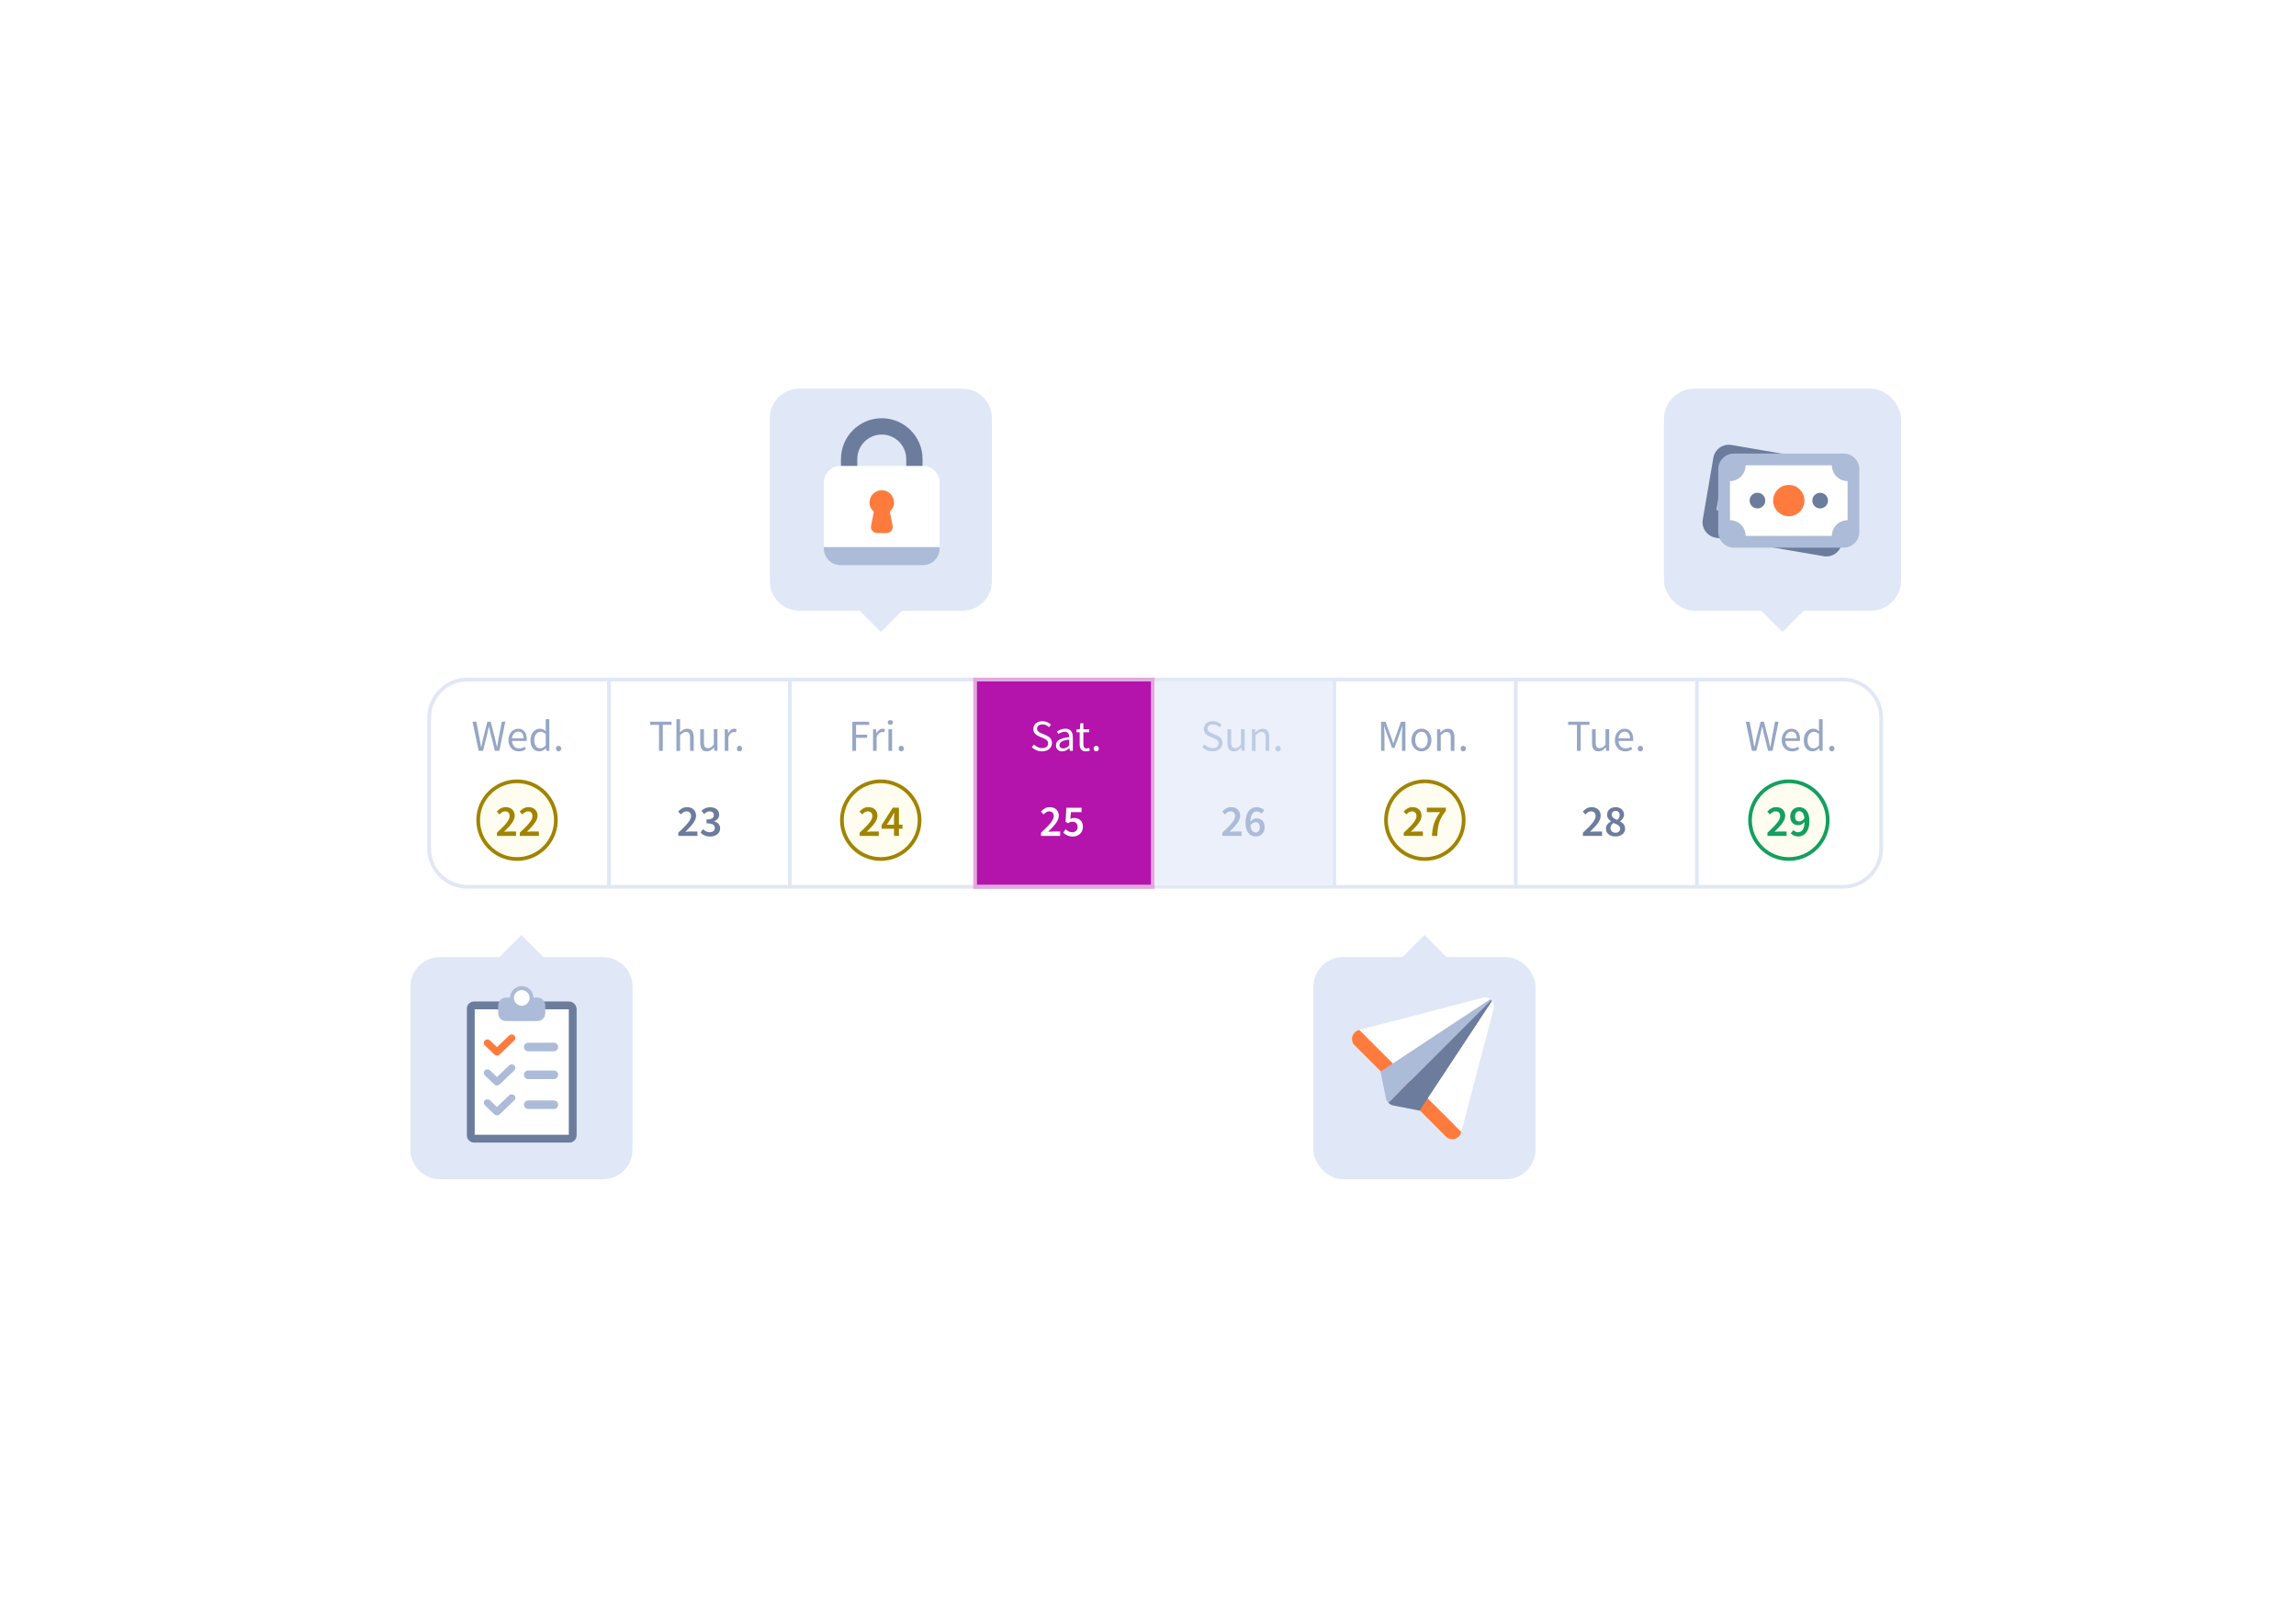 <?xml version="1.0" encoding="UTF-8"?>
<svg xmlns="http://www.w3.org/2000/svg" xmlns:xlink="http://www.w3.org/1999/xlink" id="uuid-25688b54-8b33-4482-8c32-2d15fac98276" width="750.21" height="525.74" viewBox="0 0 750.21 525.74">
  <defs>
    <style>.uuid-c333ded9-e8eb-44f2-ac24-1b453084d4f3{fill:#fffdf0;}.uuid-c333ded9-e8eb-44f2-ac24-1b453084d4f3,.uuid-4fc186e5-99f1-4b34-a0d5-89f814534fae,.uuid-0641a256-6b56-42aa-997a-13b5369ff3db,.uuid-b924e2f7-e0cd-4d01-bfd3-7fb7f0c0c323,.uuid-ff918ea0-7fe8-4497-8cd2-5e67a2cac0b5,.uuid-689e3407-fff3-4bc4-9e54-e3d9637c1186,.uuid-b8f1dd46-a716-4b45-9b18-ffc8e27a29e6,.uuid-54ab97fa-0fdc-4797-9c18-a722fc647f27,.uuid-106ac3a3-48a7-43bd-99f1-1cc48680a7fc,.uuid-3be6e340-7ca6-4501-8adf-bd58f0c9cde3,.uuid-addb1b90-930e-4252-9b2a-5cd8c0fba4b1,.uuid-688c3897-e931-48a8-b8d7-67cca8a9bd4e,.uuid-76e34e39-cc01-4ea8-8f5c-905791ab5de5,.uuid-a914edcb-1002-4903-82cc-00c3dc2c1ecb,.uuid-df143b40-04ef-4cd6-8aa0-125c5a849caf{stroke-width:0px;}.uuid-4fc186e5-99f1-4b34-a0d5-89f814534fae{fill:#b413ac;}.uuid-0641a256-6b56-42aa-997a-13b5369ff3db{fill:#acbbd7;}.uuid-b924e2f7-e0cd-4d01-bfd3-7fb7f0c0c323{fill:#a08400;}.uuid-ff918ea0-7fe8-4497-8cd2-5e67a2cac0b5{fill:#149f5f;}.uuid-689e3407-fff3-4bc4-9e54-e3d9637c1186{fill:#e1a8df;}.uuid-b8f1dd46-a716-4b45-9b18-ffc8e27a29e6{fill:#becbe4;}.uuid-dbf3b8e3-b095-4d45-9f83-c9956d6935c5{filter:url(#uuid-7b242e0a-20e5-46a2-b93c-bbb64175aafa);}.uuid-54ab97fa-0fdc-4797-9c18-a722fc647f27{fill:#bacbe5;}.uuid-106ac3a3-48a7-43bd-99f1-1cc48680a7fc{fill:#ebf0fa;}.uuid-d612ee03-b380-40f1-9e35-cc2a7c453803{isolation:isolate;}.uuid-3be6e340-7ca6-4501-8adf-bd58f0c9cde3{fill:#6c7c9d;}.uuid-addb1b90-930e-4252-9b2a-5cd8c0fba4b1{fill:#ff7b3d;}.uuid-688c3897-e931-48a8-b8d7-67cca8a9bd4e{fill:#fff;}.uuid-76e34e39-cc01-4ea8-8f5c-905791ab5de5{fill:#91a6c7;}.uuid-a914edcb-1002-4903-82cc-00c3dc2c1ecb{fill:#e0e7f6;}.uuid-df143b40-04ef-4cd6-8aa0-125c5a849caf{fill:#96a6c5;}</style>
    <filter id="uuid-7b242e0a-20e5-46a2-b93c-bbb64175aafa">
      <feOffset dx="0" dy="0"></feOffset>
      <feGaussianBlur result="uuid-dd9b907b-5459-4093-9f81-5a38af5a2007" stdDeviation="40"></feGaussianBlur>
      <feFlood flood-color="#131d35" flood-opacity=".1"></feFlood>
      <feComposite in2="uuid-dd9b907b-5459-4093-9f81-5a38af5a2007" operator="in"></feComposite>
      <feComposite in="SourceGraphic"></feComposite>
    </filter>
  </defs>
  <g class="uuid-dbf3b8e3-b095-4d45-9f83-c9956d6935c5">
    <rect class="uuid-688c3897-e931-48a8-b8d7-67cca8a9bd4e" x="140.23" y="222.03" width="474.45" height="67.73" rx="12.5" ry="12.5"></rect>
    <path class="uuid-a914edcb-1002-4903-82cc-00c3dc2c1ecb" d="M602.17,290.37H152.73c-7.23,0-13.11-5.88-13.11-13.11v-42.72c0-7.23,5.88-13.11,13.11-13.11h449.44c7.23,0,13.11,5.88,13.11,13.11v42.72c0,7.23-5.88,13.11-13.11,13.11ZM152.73,222.64c-6.56,0-11.9,5.34-11.9,11.9v42.72c0,6.56,5.34,11.9,11.9,11.9h449.44c6.56,0,11.9-5.34,11.9-11.9v-42.72c0-6.56-5.34-11.9-11.9-11.9H152.73Z"></path>
    <g class="uuid-d612ee03-b380-40f1-9e35-cc2a7c453803">
      <path class="uuid-df143b40-04ef-4cd6-8aa0-125c5a849caf" d="M156.41,245.34l-2.02-9.52h1.25l1,5.18c.09.52.18,1.04.28,1.54s.19,1.02.28,1.54h.06c.11-.52.22-1.04.33-1.55s.23-1.02.33-1.53l1.32-5.18h1.1l1.32,5.18c.12.5.23,1.01.35,1.52s.23,1.03.35,1.55h.06c.09-.52.17-1.04.26-1.55.09-.51.18-1.02.28-1.53l1-5.18h1.16l-1.97,9.52h-1.45l-1.44-5.73c-.09-.37-.17-.73-.24-1.08-.07-.35-.15-.71-.23-1.08h-.06c-.08.37-.16.73-.24,1.08-.08.35-.16.71-.24,1.08l-1.41,5.73h-1.44Z"></path>
      <path class="uuid-df143b40-04ef-4cd6-8aa0-125c5a849caf" d="M169.51,245.51c-.47,0-.92-.08-1.33-.25s-.77-.41-1.07-.73-.54-.7-.72-1.15-.26-.97-.26-1.55.09-1.1.27-1.56c.18-.46.42-.85.71-1.17.29-.32.63-.56,1.01-.73.38-.17.77-.25,1.17-.25.45,0,.84.08,1.2.23.35.15.65.38.89.67.24.29.42.64.54,1.05.13.41.19.86.19,1.36,0,.13,0,.25,0,.37,0,.12-.02.23-.04.31h-4.76c.05.75.28,1.35.7,1.79.42.44.97.66,1.65.66.34,0,.65-.05.94-.15.29-.1.56-.23.82-.4l.42.78c-.31.19-.65.36-1.03.51-.38.15-.81.22-1.29.22ZM167.29,241.24h3.77c0-.72-.15-1.26-.46-1.63-.3-.37-.73-.56-1.28-.56-.25,0-.49.05-.72.15-.23.1-.43.24-.62.43s-.34.42-.46.69c-.12.27-.2.58-.24.93Z"></path>
      <path class="uuid-df143b40-04ef-4cd6-8aa0-125c5a849caf" d="M176.26,245.51c-.89,0-1.6-.32-2.13-.96-.53-.64-.79-1.55-.79-2.73,0-.57.08-1.09.25-1.55.17-.46.39-.85.67-1.17.28-.32.6-.57.97-.74.37-.17.75-.26,1.16-.26s.76.07,1.06.22.6.34.91.59l-.06-1.2v-2.71h1.2v10.33h-.99l-.1-.83h-.04c-.28.27-.6.51-.96.7-.36.2-.75.3-1.17.3ZM176.52,244.51c.33,0,.64-.08.93-.24.29-.16.58-.4.87-.73v-3.69c-.3-.27-.59-.46-.86-.57-.28-.11-.56-.17-.85-.17s-.54.06-.79.2c-.25.13-.46.31-.65.55s-.33.52-.44.85c-.11.33-.16.7-.16,1.1,0,.85.17,1.51.51,1.99.34.47.82.71,1.44.71Z"></path>
      <path class="uuid-df143b40-04ef-4cd6-8aa0-125c5a849caf" d="M182.53,245.51c-.24,0-.45-.08-.62-.25s-.25-.38-.25-.65c0-.28.08-.51.25-.67s.38-.25.62-.25.43.08.6.25c.17.17.25.39.25.67,0,.26-.08.48-.25.65-.17.17-.37.25-.6.25Z"></path>
    </g>
    <path class="uuid-688c3897-e931-48a8-b8d7-67cca8a9bd4e" d="M169.26,254.69h0c7.35,0,13.3,5.96,13.3,13.3h0c0,7.35-5.96,13.3-13.3,13.3h0c-7.35,0-13.3-5.96-13.3-13.3h0c0-7.35,5.96-13.3,13.3-13.3Z"></path>
    <g class="uuid-d612ee03-b380-40f1-9e35-cc2a7c453803">
      <path class="uuid-df143b40-04ef-4cd6-8aa0-125c5a849caf" d="M215.33,245.34v-8.5h-2.87v-1.02h6.97v1.02h-2.87v8.5h-1.22Z"></path>
      <path class="uuid-df143b40-04ef-4cd6-8aa0-125c5a849caf" d="M221.02,245.34v-10.33h1.19v2.82l-.04,1.45c.34-.32.69-.59,1.06-.82.37-.23.8-.34,1.29-.34.75,0,1.29.23,1.63.7.34.46.52,1.15.52,2.06v4.47h-1.19v-4.31c0-.67-.11-1.15-.32-1.44-.21-.3-.55-.44-1.02-.44-.37,0-.69.09-.97.28s-.6.45-.96.81v5.11h-1.19Z"></path>
      <path class="uuid-df143b40-04ef-4cd6-8aa0-125c5a849caf" d="M230.97,245.51c-.75,0-1.3-.23-1.65-.7s-.51-1.15-.51-2.06v-4.47h1.2v4.31c0,.67.1,1.15.31,1.44.21.29.54.44,1.01.44.37,0,.69-.09.97-.28.28-.19.59-.49.93-.91v-5.01h1.19v7.05h-.99l-.1-1.1h-.04c-.33.39-.67.7-1.04.93-.36.23-.79.35-1.28.35Z"></path>
      <path class="uuid-df143b40-04ef-4cd6-8aa0-125c5a849caf" d="M236.81,245.34v-7.05h.99l.1,1.28h.04c.24-.44.53-.8.88-1.06.34-.26.72-.39,1.12-.39.28,0,.53.05.75.15l-.23,1.04c-.12-.04-.22-.07-.32-.09s-.22-.03-.36-.03c-.3,0-.61.12-.94.36-.32.24-.61.66-.85,1.26v4.53h-1.19Z"></path>
      <path class="uuid-df143b40-04ef-4cd6-8aa0-125c5a849caf" d="M241.64,245.51c-.24,0-.45-.08-.62-.25s-.25-.38-.25-.65c0-.28.08-.51.25-.67s.38-.25.62-.25.43.08.6.25c.17.17.25.39.25.67,0,.26-.08.48-.25.65-.17.17-.37.25-.6.25Z"></path>
    </g>
    <path class="uuid-688c3897-e931-48a8-b8d7-67cca8a9bd4e" d="M228.52,254.69h0c7.35,0,13.3,5.96,13.3,13.3h0c0,7.35-5.96,13.3-13.3,13.3h0c-7.35,0-13.3-5.96-13.3-13.3h0c0-7.35,5.96-13.3,13.3-13.3Z"></path>
    <g class="uuid-d612ee03-b380-40f1-9e35-cc2a7c453803">
      <path class="uuid-3be6e340-7ca6-4501-8adf-bd58f0c9cde3" d="M221.63,272.09c2.52-2.35,4.16-4.03,4.16-5.41,0-.97-.54-1.57-1.51-1.57-.71,0-1.29.46-1.79,1l-.91-.9c.83-.93,1.68-1.47,2.93-1.47,1.77,0,2.93,1.12,2.93,2.82s-1.57,3.31-3.48,5.22c.49-.04,1.1-.09,1.55-.09h2.37v1.45h-6.25v-1.06Z"></path>
      <path class="uuid-3be6e340-7ca6-4501-8adf-bd58f0c9cde3" d="M228.89,272.02l.81-1.09c.55.55,1.26,1,2.18,1,.99,0,1.68-.51,1.68-1.36,0-.94-.61-1.55-2.7-1.55v-1.25c1.8,0,2.38-.61,2.38-1.45,0-.75-.49-1.2-1.33-1.2-.71,0-1.28.33-1.84.86l-.88-1.06c.8-.7,1.68-1.16,2.8-1.16,1.77,0,2.99.89,2.99,2.44,0,1.03-.6,1.73-1.6,2.12v.06c1.09.29,1.92,1.07,1.92,2.29,0,1.68-1.48,2.67-3.27,2.67-1.49,0-2.48-.57-3.13-1.31Z"></path>
    </g>
    <g class="uuid-d612ee03-b380-40f1-9e35-cc2a7c453803">
      <path class="uuid-df143b40-04ef-4cd6-8aa0-125c5a849caf" d="M278.5,245.34v-9.52h5.49v1.02h-4.28v3.22h3.63v1.02h-3.63v4.27h-1.2Z"></path>
      <path class="uuid-df143b40-04ef-4cd6-8aa0-125c5a849caf" d="M285.26,245.34v-7.05h.99l.1,1.28h.04c.24-.44.53-.8.88-1.06.34-.26.72-.39,1.12-.39.28,0,.53.05.75.15l-.23,1.04c-.12-.04-.22-.07-.32-.09s-.22-.03-.36-.03c-.3,0-.61.12-.94.36-.32.24-.61.66-.85,1.26v4.53h-1.19Z"></path>
      <path class="uuid-df143b40-04ef-4cd6-8aa0-125c5a849caf" d="M290.91,236.83c-.23,0-.43-.07-.59-.22-.16-.14-.24-.33-.24-.55s.08-.42.24-.56c.16-.14.36-.21.59-.21s.43.07.59.21c.16.14.24.33.24.56s-.08.41-.24.55c-.16.15-.36.22-.59.22ZM290.3,245.34v-7.05h1.19v7.05h-1.19Z"></path>
      <path class="uuid-df143b40-04ef-4cd6-8aa0-125c5a849caf" d="M294.49,245.51c-.24,0-.45-.08-.62-.25s-.25-.38-.25-.65c0-.28.08-.51.25-.67s.38-.25.62-.25.43.08.6.25c.17.17.25.39.25.67,0,.26-.08.48-.25.65-.17.17-.37.25-.6.25Z"></path>
    </g>
    <path class="uuid-c333ded9-e8eb-44f2-ac24-1b453084d4f3" d="M287.78,255.29h0c7.01,0,12.7,5.69,12.7,12.7h0c0,7.01-5.69,12.7-12.7,12.7h0c-7.01,0-12.7-5.69-12.7-12.7h0c0-7.01,5.69-12.7,12.7-12.7Z"></path>
    <path class="uuid-b924e2f7-e0cd-4d01-bfd3-7fb7f0c0c323" d="M287.78,281.29c-7.34,0-13.3-5.97-13.3-13.3s5.97-13.3,13.3-13.3,13.3,5.97,13.3,13.3-5.97,13.3-13.3,13.3ZM287.78,255.9c-6.67,0-12.09,5.43-12.09,12.09s5.43,12.09,12.09,12.09,12.09-5.43,12.09-12.09-5.43-12.09-12.09-12.09Z"></path>
    <path class="uuid-c333ded9-e8eb-44f2-ac24-1b453084d4f3" d="M168.94,255.29h0c7.01,0,12.7,5.69,12.7,12.7h0c0,7.01-5.69,12.7-12.7,12.7h0c-7.01,0-12.7-5.69-12.7-12.7h0c0-7.01,5.69-12.7,12.7-12.7Z"></path>
    <path class="uuid-b924e2f7-e0cd-4d01-bfd3-7fb7f0c0c323" d="M168.94,281.29c-7.33,0-13.3-5.97-13.3-13.3s5.97-13.3,13.3-13.3,13.3,5.97,13.3,13.3-5.97,13.3-13.3,13.3ZM168.94,255.9c-6.67,0-12.09,5.43-12.09,12.09s5.43,12.09,12.09,12.09,12.09-5.43,12.09-12.09-5.43-12.09-12.09-12.09Z"></path>
    <g class="uuid-d612ee03-b380-40f1-9e35-cc2a7c453803">
      <path class="uuid-b924e2f7-e0cd-4d01-bfd3-7fb7f0c0c323" d="M280.89,272.09c2.52-2.35,4.16-4.03,4.16-5.41,0-.97-.54-1.57-1.51-1.57-.71,0-1.29.46-1.79,1l-.91-.9c.83-.93,1.68-1.47,2.93-1.47,1.77,0,2.93,1.12,2.93,2.82s-1.57,3.31-3.48,5.22c.49-.04,1.1-.09,1.55-.09h2.37v1.45h-6.25v-1.06Z"></path>
      <path class="uuid-b924e2f7-e0cd-4d01-bfd3-7fb7f0c0c323" d="M292.12,270.8h-4.06v-1.18l3.64-5.7h2.03v5.54h1.15v1.33h-1.15v2.35h-1.61v-2.35ZM292.12,269.47v-2.03c0-.54.06-1.39.09-1.93h-.06c-.23.48-.49.94-.75,1.44l-1.64,2.53h2.37Z"></path>
    </g>
    <rect class="uuid-4fc186e5-99f1-4b34-a0d5-89f814534fae" x="318.62" y="222.64" width="58.05" height="66.52"></rect>
    <path class="uuid-689e3407-fff3-4bc4-9e54-e3d9637c1186" d="M377.27,290.42h-59.26v-68.99h59.26v68.99ZM319.22,289.21h56.84v-66.58h-56.84v66.58Z"></path>
    <g class="uuid-d612ee03-b380-40f1-9e35-cc2a7c453803">
      <path class="uuid-688c3897-e931-48a8-b8d7-67cca8a9bd4e" d="M340.47,245.51c-.67,0-1.29-.13-1.86-.38-.57-.25-1.06-.59-1.48-1.03l.73-.84c.34.36.74.65,1.2.86.46.22.94.33,1.43.33.63,0,1.12-.14,1.47-.43s.52-.66.52-1.12c0-.24-.04-.45-.12-.62-.08-.17-.19-.31-.33-.44-.14-.12-.31-.23-.5-.33-.19-.1-.4-.2-.62-.3l-1.36-.59c-.22-.1-.45-.21-.68-.35-.23-.13-.44-.3-.62-.49-.18-.19-.33-.42-.45-.69-.12-.27-.17-.57-.17-.92s.07-.69.22-1,.36-.58.62-.81c.27-.23.58-.4.94-.53.36-.13.76-.19,1.2-.19.57,0,1.1.11,1.58.33.48.22.89.5,1.23.85l-.65.78c-.29-.28-.61-.5-.96-.66-.35-.16-.75-.24-1.2-.24-.53,0-.96.12-1.28.37-.32.25-.49.59-.49,1.02,0,.23.05.43.14.59.09.16.22.3.37.42.16.12.32.23.51.32s.37.18.57.25l1.35.58c.27.12.53.25.77.4.24.15.45.32.62.52.17.2.31.43.41.7.1.27.15.57.15.92,0,.38-.08.73-.22,1.06-.15.33-.37.62-.65.86-.28.25-.62.44-1.02.58-.4.14-.85.21-1.35.21Z"></path>
      <path class="uuid-688c3897-e931-48a8-b8d7-67cca8a9bd4e" d="M347.09,245.51c-.59,0-1.08-.17-1.47-.52-.39-.35-.59-.84-.59-1.48,0-.77.34-1.37,1.03-1.78.69-.41,1.79-.7,3.29-.86,0-.22-.02-.44-.06-.65-.04-.21-.12-.4-.23-.57-.11-.16-.25-.3-.44-.4s-.43-.15-.72-.15c-.41,0-.79.08-1.15.23-.36.16-.68.33-.96.52l-.46-.83c.33-.21.73-.42,1.2-.62.47-.2,1-.3,1.57-.3.86,0,1.49.26,1.87.79.39.53.58,1.23.58,2.11v4.33h-.99l-.1-.84h-.04c-.34.28-.7.52-1.09.72s-.8.3-1.25.3ZM347.43,244.55c.34,0,.66-.08.96-.24.3-.16.62-.39.96-.7v-1.96c-.59.08-1.09.17-1.49.28s-.73.23-.97.38c-.25.15-.43.31-.54.5-.11.19-.17.39-.17.62,0,.41.12.7.36.87s.54.26.89.26Z"></path>
      <path class="uuid-688c3897-e931-48a8-b8d7-67cca8a9bd4e" d="M354.79,245.51c-.38,0-.69-.06-.95-.17-.26-.12-.46-.28-.62-.48-.16-.2-.27-.45-.34-.74-.07-.29-.1-.61-.1-.96v-3.9h-1.04v-.9l1.1-.07.15-1.97h1v1.97h1.9v.97h-1.9v3.92c0,.44.08.77.24,1.01.16.24.44.36.85.36.12,0,.26-.02.41-.06.14-.04.28-.08.39-.13l.23.9c-.19.07-.4.13-.63.18-.23.05-.45.08-.67.08Z"></path>
      <path class="uuid-688c3897-e931-48a8-b8d7-67cca8a9bd4e" d="M358.2,245.51c-.24,0-.45-.08-.62-.25s-.25-.38-.25-.65c0-.28.08-.51.25-.67s.38-.25.62-.25.43.08.6.25c.17.17.25.39.25.67,0,.26-.08.48-.25.65-.17.17-.37.25-.6.25Z"></path>
    </g>
    <g class="uuid-d612ee03-b380-40f1-9e35-cc2a7c453803">
      <path class="uuid-688c3897-e931-48a8-b8d7-67cca8a9bd4e" d="M340.15,272.09c2.52-2.35,4.16-4.03,4.16-5.41,0-.97-.54-1.57-1.51-1.57-.71,0-1.29.46-1.79,1l-.91-.9c.83-.93,1.68-1.47,2.93-1.47,1.77,0,2.93,1.12,2.93,2.82s-1.57,3.31-3.48,5.22c.49-.04,1.1-.09,1.55-.09h2.37v1.45h-6.25v-1.06Z"></path>
      <path class="uuid-688c3897-e931-48a8-b8d7-67cca8a9bd4e" d="M347.41,272.05l.78-1.1c.55.52,1.23.99,2.15.99,1.03,0,1.76-.65,1.76-1.74s-.67-1.7-1.67-1.7c-.58,0-.91.15-1.46.51l-.81-.52.28-4.56h4.96v1.45h-3.47l-.2,2.18c.39-.19.74-.29,1.21-.29,1.58,0,2.9.9,2.9,2.89s-1.55,3.18-3.26,3.18c-1.49,0-2.47-.59-3.15-1.28Z"></path>
    </g>
    <rect class="uuid-106ac3a3-48a7-43bd-99f1-1cc48680a7fc" x="377.27" y="222.54" width="58.05" height="66.59"></rect>
    <g class="uuid-d612ee03-b380-40f1-9e35-cc2a7c453803">
      <path class="uuid-b8f1dd46-a716-4b45-9b18-ffc8e27a29e6" d="M396.17,245.51c-.67,0-1.29-.13-1.86-.38-.57-.25-1.06-.59-1.48-1.03l.73-.84c.34.36.74.65,1.2.86.46.22.94.33,1.43.33.63,0,1.12-.14,1.47-.43s.52-.66.52-1.12c0-.24-.04-.45-.12-.62-.08-.17-.19-.31-.33-.44-.14-.12-.31-.23-.5-.33-.19-.1-.4-.2-.62-.3l-1.36-.59c-.22-.1-.45-.21-.68-.35-.23-.13-.44-.3-.62-.49-.18-.19-.33-.42-.45-.69-.12-.27-.17-.57-.17-.92s.07-.69.22-1,.36-.58.62-.81c.27-.23.58-.4.94-.53.36-.13.76-.19,1.2-.19.57,0,1.1.11,1.58.33.48.22.89.5,1.23.85l-.65.78c-.29-.28-.61-.5-.96-.66-.35-.16-.75-.24-1.2-.24-.53,0-.96.12-1.28.37-.32.25-.49.59-.49,1.02,0,.23.05.43.14.59.09.16.22.3.37.42.16.12.32.23.51.32s.37.18.57.25l1.35.58c.27.12.53.25.77.4.24.15.45.32.62.52.17.2.31.43.41.7.1.27.15.57.15.92,0,.38-.08.73-.22,1.06-.15.33-.37.62-.65.86-.28.25-.62.44-1.02.58-.4.14-.85.21-1.35.21Z"></path>
      <path class="uuid-b8f1dd46-a716-4b45-9b18-ffc8e27a29e6" d="M403.23,245.51c-.75,0-1.3-.23-1.65-.7s-.51-1.15-.51-2.06v-4.47h1.2v4.31c0,.67.1,1.15.31,1.44.21.29.54.44,1.01.44.37,0,.69-.09.97-.28.28-.19.59-.49.93-.91v-5.01h1.19v7.05h-.99l-.1-1.1h-.04c-.33.39-.67.7-1.04.93-.36.23-.79.35-1.28.35Z"></path>
      <path class="uuid-b8f1dd46-a716-4b45-9b18-ffc8e27a29e6" d="M409.06,245.34v-7.05h.99l.1,1.02h.04c.34-.34.69-.62,1.07-.85.37-.23.81-.34,1.3-.34.75,0,1.29.23,1.63.7.34.46.52,1.15.52,2.06v4.47h-1.19v-4.31c0-.67-.11-1.15-.32-1.44-.21-.3-.55-.44-1.02-.44-.37,0-.69.09-.97.28s-.6.45-.96.81v5.11h-1.19Z"></path>
      <path class="uuid-b8f1dd46-a716-4b45-9b18-ffc8e27a29e6" d="M417.62,245.51c-.24,0-.45-.08-.62-.25s-.25-.38-.25-.65c0-.28.08-.51.25-.67s.38-.25.62-.25.43.08.6.25c.17.17.25.39.25.67,0,.26-.08.48-.25.65-.17.17-.37.25-.6.25Z"></path>
    </g>
    <g class="uuid-d612ee03-b380-40f1-9e35-cc2a7c453803">
      <path class="uuid-0641a256-6b56-42aa-997a-13b5369ff3db" d="M399.41,272.09c2.52-2.35,4.16-4.03,4.16-5.41,0-.97-.54-1.57-1.51-1.57-.71,0-1.29.46-1.79,1l-.91-.9c.83-.93,1.68-1.47,2.93-1.47,1.77,0,2.93,1.12,2.93,2.82s-1.57,3.31-3.48,5.22c.49-.04,1.1-.09,1.55-.09h2.37v1.45h-6.25v-1.06Z"></path>
      <path class="uuid-0641a256-6b56-42aa-997a-13b5369ff3db" d="M406.96,268.81c0-3.57,1.74-5.06,3.64-5.06,1.12,0,1.93.46,2.48,1.04l-.91,1.04c-.35-.39-.91-.7-1.48-.7-1.13,0-2.08.86-2.15,3.37.54-.67,1.34-1.07,2-1.07,1.58,0,2.68.93,2.68,2.86s-1.32,3.03-2.92,3.03c-1.8,0-3.35-1.39-3.35-4.51ZM408.58,269.73c.17,1.61.83,2.29,1.71,2.29.75,0,1.35-.61,1.35-1.73s-.54-1.63-1.42-1.63c-.54,0-1.17.32-1.64,1.06Z"></path>
    </g>
    <g class="uuid-d612ee03-b380-40f1-9e35-cc2a7c453803">
      <path class="uuid-df143b40-04ef-4cd6-8aa0-125c5a849caf" d="M451.27,245.34v-9.52h1.45l1.83,5.08c.12.33.23.66.34.99.11.33.23.67.34.99h.06c.12-.33.22-.66.33-.99.1-.33.21-.67.33-.99l1.8-5.08h1.47v9.52h-1.13v-5.24c0-.43.02-.89.06-1.41.04-.51.07-.98.1-1.41h-.06l-.75,2.16-1.8,4.93h-.8l-1.8-4.93-.75-2.16h-.06c.03.43.06.9.09,1.41s.05.98.05,1.41v5.24h-1.09Z"></path>
      <path class="uuid-df143b40-04ef-4cd6-8aa0-125c5a849caf" d="M464.45,245.51c-.43,0-.85-.08-1.24-.25-.39-.17-.74-.4-1.04-.72s-.54-.7-.72-1.16c-.18-.46-.27-.98-.27-1.56s.09-1.12.27-1.58c.18-.46.42-.85.72-1.17s.65-.56,1.04-.73c.39-.17.81-.25,1.24-.25s.85.08,1.24.25c.39.16.74.41,1.04.73.3.32.54.71.72,1.17.18.46.27.98.27,1.58s-.09,1.1-.27,1.56c-.18.46-.42.85-.72,1.16-.3.31-.65.55-1.04.72-.39.16-.81.25-1.24.25ZM464.45,244.52c.3,0,.58-.07.83-.2.25-.13.47-.31.65-.55.18-.24.32-.52.41-.85s.15-.7.15-1.1-.05-.78-.15-1.11-.23-.62-.41-.86c-.18-.24-.39-.43-.65-.56-.25-.13-.53-.2-.83-.2s-.58.07-.83.2c-.25.13-.47.32-.65.56-.18.24-.32.53-.41.86s-.14.7-.14,1.11.05.77.14,1.1.24.61.41.85c.18.24.39.42.65.55.25.13.53.2.83.2Z"></path>
      <path class="uuid-df143b40-04ef-4cd6-8aa0-125c5a849caf" d="M469.57,245.34v-7.05h.99l.1,1.02h.04c.34-.34.69-.62,1.07-.85.37-.23.81-.34,1.3-.34.75,0,1.29.23,1.63.7.34.46.52,1.15.52,2.06v4.47h-1.19v-4.31c0-.67-.11-1.15-.32-1.44-.21-.3-.55-.44-1.02-.44-.37,0-.69.09-.97.28s-.6.45-.96.81v5.11h-1.19Z"></path>
      <path class="uuid-df143b40-04ef-4cd6-8aa0-125c5a849caf" d="M478.13,245.51c-.24,0-.45-.08-.62-.25s-.25-.38-.25-.65c0-.28.08-.51.25-.67s.38-.25.62-.25.43.08.6.25c.17.17.25.39.25.67,0,.26-.08.48-.25.65-.17.17-.37.25-.6.25Z"></path>
    </g>
    <path class="uuid-c333ded9-e8eb-44f2-ac24-1b453084d4f3" d="M465.56,255.29h0c7.01,0,12.7,5.69,12.7,12.7h0c0,7.01-5.69,12.7-12.7,12.7h0c-7.01,0-12.7-5.69-12.7-12.7h0c0-7.01,5.69-12.7,12.7-12.7Z"></path>
    <path class="uuid-b924e2f7-e0cd-4d01-bfd3-7fb7f0c0c323" d="M465.56,281.29c-7.34,0-13.3-5.97-13.3-13.3s5.97-13.3,13.3-13.3,13.3,5.97,13.3,13.3-5.97,13.3-13.3,13.3ZM465.56,255.9c-6.67,0-12.09,5.43-12.09,12.09s5.43,12.09,12.09,12.09,12.09-5.43,12.09-12.09-5.43-12.09-12.09-12.09Z"></path>
    <path class="uuid-b924e2f7-e0cd-4d01-bfd3-7fb7f0c0c323" d="M458.67,272.09c2.52-2.35,4.16-4.03,4.16-5.41,0-.97-.54-1.57-1.51-1.57-.71,0-1.29.46-1.79,1l-.91-.9c.83-.93,1.68-1.47,2.93-1.47,1.77,0,2.93,1.12,2.93,2.82s-1.57,3.31-3.48,5.22c.49-.04,1.1-.09,1.55-.09h2.37v1.45h-6.25v-1.06Z"></path>
    <path class="uuid-b924e2f7-e0cd-4d01-bfd3-7fb7f0c0c323" d="M470.57,265.37h-4.35v-1.45h6.21v1.04c-2.21,2.71-2.64,4.59-2.8,8.18h-1.74c.17-3.25.84-5.28,2.68-7.78Z"></path>
    <g class="uuid-d612ee03-b380-40f1-9e35-cc2a7c453803">
      <path class="uuid-df143b40-04ef-4cd6-8aa0-125c5a849caf" d="M515.26,245.34v-8.5h-2.87v-1.02h6.97v1.02h-2.87v8.5h-1.22Z"></path>
      <path class="uuid-df143b40-04ef-4cd6-8aa0-125c5a849caf" d="M522.34,245.51c-.75,0-1.3-.23-1.65-.7s-.51-1.15-.51-2.06v-4.47h1.2v4.31c0,.67.1,1.15.31,1.44.21.29.54.44,1.01.44.37,0,.69-.09.97-.28.28-.19.59-.49.93-.91v-5.01h1.19v7.05h-.99l-.1-1.1h-.04c-.33.39-.67.7-1.04.93-.36.23-.79.35-1.28.35Z"></path>
      <path class="uuid-df143b40-04ef-4cd6-8aa0-125c5a849caf" d="M531.04,245.51c-.47,0-.92-.08-1.33-.25s-.77-.41-1.07-.73-.54-.7-.72-1.15-.26-.97-.26-1.55.09-1.1.27-1.56c.18-.46.42-.85.71-1.17.29-.32.63-.56,1.01-.73.38-.17.77-.25,1.17-.25.45,0,.84.08,1.2.23.35.15.65.38.89.67.24.29.42.64.54,1.05.13.41.19.86.19,1.36,0,.13,0,.25,0,.37,0,.12-.02.23-.04.31h-4.76c.05.75.28,1.35.7,1.79.42.44.97.66,1.65.66.34,0,.65-.05.94-.15.29-.1.56-.23.82-.4l.42.78c-.31.19-.65.36-1.03.51-.38.15-.81.22-1.29.22ZM528.82,241.24h3.77c0-.72-.15-1.26-.46-1.63-.3-.37-.73-.56-1.28-.56-.25,0-.49.05-.72.15-.23.1-.43.24-.62.43s-.34.42-.46.69c-.12.27-.2.58-.24.93Z"></path>
      <path class="uuid-df143b40-04ef-4cd6-8aa0-125c5a849caf" d="M536,245.51c-.24,0-.45-.08-.62-.25s-.25-.38-.25-.65c0-.28.08-.51.25-.67s.38-.25.62-.25.43.08.6.25c.17.17.25.39.25.67,0,.26-.08.48-.25.65-.17.17-.37.25-.6.25Z"></path>
    </g>
    <path class="uuid-688c3897-e931-48a8-b8d7-67cca8a9bd4e" d="M524.82,254.69h0c7.35,0,13.3,5.96,13.3,13.3h0c0,7.35-5.96,13.3-13.3,13.3h0c-7.35,0-13.3-5.96-13.3-13.3h0c0-7.35,5.96-13.3,13.3-13.3Z"></path>
    <g class="uuid-d612ee03-b380-40f1-9e35-cc2a7c453803">
      <path class="uuid-3be6e340-7ca6-4501-8adf-bd58f0c9cde3" d="M517.21,272.09c2.52-2.35,4.16-4.03,4.16-5.41,0-.97-.54-1.57-1.51-1.57-.71,0-1.29.46-1.79,1l-.91-.9c.83-.93,1.68-1.47,2.93-1.47,1.77,0,2.93,1.12,2.93,2.82s-1.57,3.31-3.48,5.22c.49-.04,1.1-.09,1.55-.09h2.37v1.45h-6.25v-1.06Z"></path>
      <path class="uuid-3be6e340-7ca6-4501-8adf-bd58f0c9cde3" d="M524.72,270.79c0-1.15.78-1.9,1.65-2.37v-.06c-.7-.51-1.26-1.17-1.26-2.15,0-1.51,1.19-2.47,2.8-2.47s2.73,1,2.73,2.5c0,.91-.64,1.68-1.25,2.1v.06c.86.49,1.6,1.18,1.6,2.41,0,1.42-1.25,2.51-3.13,2.51s-3.13-1.04-3.13-2.54ZM529.39,270.76c0-.99-.96-1.35-2.21-1.86-.55.42-.96,1.02-.96,1.71,0,.9.73,1.49,1.67,1.49.87,0,1.5-.51,1.5-1.35ZM529.22,266.34c0-.8-.49-1.38-1.33-1.38-.7,0-1.25.45-1.25,1.25,0,.9.81,1.31,1.83,1.71.48-.48.75-1,.75-1.58Z"></path>
    </g>
    <g class="uuid-d612ee03-b380-40f1-9e35-cc2a7c453803">
      <path class="uuid-df143b40-04ef-4cd6-8aa0-125c5a849caf" d="M572.44,245.34l-2.02-9.52h1.25l1,5.18c.09.52.18,1.04.28,1.54s.19,1.02.28,1.54h.06c.11-.52.22-1.04.33-1.55s.23-1.02.33-1.53l1.32-5.18h1.1l1.32,5.18c.12.5.23,1.01.35,1.52s.23,1.03.35,1.55h.06c.09-.52.17-1.04.26-1.55.09-.51.18-1.02.28-1.53l1-5.18h1.16l-1.97,9.52h-1.45l-1.44-5.73c-.09-.37-.17-.73-.24-1.08-.07-.35-.15-.71-.23-1.08h-.06c-.08.37-.16.73-.24,1.08-.08.35-.16.71-.24,1.08l-1.41,5.73h-1.44Z"></path>
      <path class="uuid-df143b40-04ef-4cd6-8aa0-125c5a849caf" d="M585.55,245.51c-.47,0-.92-.08-1.33-.25s-.77-.41-1.07-.73-.54-.7-.72-1.15-.26-.97-.26-1.55.09-1.1.27-1.56c.18-.46.42-.85.71-1.17.29-.32.63-.56,1.01-.73.38-.17.77-.25,1.17-.25.45,0,.84.08,1.2.23.35.15.65.38.89.67.24.29.42.64.54,1.05.13.41.19.86.19,1.36,0,.13,0,.25,0,.37,0,.12-.02.23-.04.31h-4.76c.05.75.28,1.35.7,1.79.42.44.97.66,1.65.66.34,0,.65-.05.94-.15.29-.1.56-.23.82-.4l.42.78c-.31.19-.65.36-1.03.51-.38.15-.81.22-1.29.22ZM583.33,241.24h3.77c0-.72-.15-1.26-.46-1.63-.3-.37-.73-.56-1.28-.56-.25,0-.49.05-.72.15-.23.1-.43.24-.62.43s-.34.42-.46.69c-.12.27-.2.58-.24.93Z"></path>
      <path class="uuid-df143b40-04ef-4cd6-8aa0-125c5a849caf" d="M592.3,245.51c-.89,0-1.6-.32-2.13-.96-.53-.64-.79-1.55-.79-2.73,0-.57.08-1.09.25-1.55.17-.46.39-.85.67-1.17.28-.32.6-.57.97-.74.37-.17.75-.26,1.16-.26s.76.07,1.06.22.6.34.91.59l-.06-1.2v-2.71h1.2v10.33h-.99l-.1-.83h-.04c-.28.27-.6.51-.96.7-.36.2-.75.3-1.17.3ZM592.56,244.51c.33,0,.64-.08.93-.24.29-.16.58-.4.87-.73v-3.69c-.3-.27-.59-.46-.86-.57-.28-.11-.56-.17-.85-.17s-.54.06-.79.2c-.25.13-.46.31-.65.55s-.33.52-.44.85c-.11.33-.16.7-.16,1.1,0,.85.17,1.51.51,1.99.34.47.82.71,1.44.71Z"></path>
      <path class="uuid-df143b40-04ef-4cd6-8aa0-125c5a849caf" d="M598.56,245.51c-.24,0-.45-.08-.62-.25s-.25-.38-.25-.65c0-.28.08-.51.25-.67s.38-.25.62-.25.43.08.6.25c.17.17.25.39.25.67,0,.26-.08.48-.25.65-.17.17-.37.25-.6.25Z"></path>
    </g>
    <path class="uuid-688c3897-e931-48a8-b8d7-67cca8a9bd4e" d="M584.08,254.69h0c7.35,0,13.3,5.96,13.3,13.3h0c0,7.35-5.96,13.3-13.3,13.3h0c-7.35,0-13.3-5.96-13.3-13.3h0c0-7.35,5.96-13.3,13.3-13.3Z"></path>
    <rect class="uuid-a914edcb-1002-4903-82cc-00c3dc2c1ecb" x="198.38" y="222.03" width="1.21" height="67.73"></rect>
    <rect class="uuid-a914edcb-1002-4903-82cc-00c3dc2c1ecb" x="257.46" y="222.03" width="1.21" height="67.73"></rect>
    <rect class="uuid-a914edcb-1002-4903-82cc-00c3dc2c1ecb" x="435.37" y="222.03" width="1.21" height="67.73"></rect>
    <rect class="uuid-a914edcb-1002-4903-82cc-00c3dc2c1ecb" x="494.67" y="222.03" width="1.21" height="67.73"></rect>
    <rect class="uuid-a914edcb-1002-4903-82cc-00c3dc2c1ecb" x="553.86" y="222.03" width="1.21" height="67.73"></rect>
    <path class="uuid-a914edcb-1002-4903-82cc-00c3dc2c1ecb" d="M314.46,126.99h-53.28c-5.33,0-9.64,4.32-9.64,9.64v53.28c0,5.33,4.32,9.64,9.64,9.64h19.7l6.94,6.94,6.94-6.94h19.7c5.33,0,9.64-4.32,9.64-9.64v-53.28c0-5.33-4.32-9.64-9.64-9.64Z"></path>
    <path class="uuid-a914edcb-1002-4903-82cc-00c3dc2c1ecb" d="M197.03,312.75h-19.42l-7.22-7.22-7.22,7.22h-19.42c-5.33,0-9.64,4.32-9.64,9.64v53.28c0,5.33,4.32,9.64,9.64,9.64h53.28c5.33,0,9.64-4.32,9.64-9.64v-53.28c0-5.33-4.32-9.64-9.64-9.64Z"></path>
    <rect class="uuid-a914edcb-1002-4903-82cc-00c3dc2c1ecb" x="429.15" y="312.75" width="72.56" height="72.56" rx="9.64" ry="9.64"></rect>
    <polyline class="uuid-a914edcb-1002-4903-82cc-00c3dc2c1ecb" points="455.53 315.43 465.43 305.53 475.33 315.43"></polyline>
    <path class="uuid-3be6e340-7ca6-4501-8adf-bd58f0c9cde3" d="M280.11,160.66h-5.33v-10.67c0-7.35,5.98-13.33,13.33-13.33s13.33,5.98,13.33,13.33v10.67h-5.33v-10.67c0-4.41-3.59-8-8-8s-8,3.59-8,8v10.67Z"></path>
    <path class="uuid-688c3897-e931-48a8-b8d7-67cca8a9bd4e" d="M307.01,157.64c0-2.98-2.42-5.4-5.4-5.4h-27.01c-2.98,0-5.4,2.42-5.4,5.4v21.15h37.81v-21.15Z"></path>
    <path class="uuid-0641a256-6b56-42aa-997a-13b5369ff3db" d="M269.2,178.79v.46c0,2.98,2.42,5.4,5.4,5.4h27.01c2.98,0,5.4-2.42,5.4-5.4v-.46h-37.81Z"></path>
    <path class="uuid-addb1b90-930e-4252-9b2a-5cd8c0fba4b1" d="M292.11,164.18c0-2.21-1.79-4-4-4s-4,1.79-4,4c0,1.22.56,2.3,1.42,3.03l-.91,4.58c-.25,1.24.7,2.39,1.96,2.39h3.12c1.26,0,2.21-1.15,1.96-2.39l-.92-4.61c.84-.73,1.38-1.8,1.38-3"></path>
    <rect class="uuid-a914edcb-1002-4903-82cc-00c3dc2c1ecb" x="543.68" y="126.99" width="77.49" height="72.56" rx="9.96" ry="9.96"></rect>
    <polyline class="uuid-a914edcb-1002-4903-82cc-00c3dc2c1ecb" points="592.32 196.59 582.42 206.49 572.52 196.59"></polyline>
    <g id="uuid-40519de7-c0a0-4112-b019-abcf33888778">
      <path class="uuid-688c3897-e931-48a8-b8d7-67cca8a9bd4e" d="M472.46,371.41l-29.88-29.88c-1.61-1.61-.8-4.39,1.44-4.98l40.51-10.55c2.17-.57,4.11,1.37,3.54,3.55l-10.63,40.43c-.59,2.24-3.37,3.04-4.98,1.43"></path>
      <path class="uuid-addb1b90-930e-4252-9b2a-5cd8c0fba4b1" d="M444.14,336.53l-.11.03c-2.24.58-3.05,3.37-1.44,4.98l29.88,29.88c1.6,1.6,4.39.8,4.98-1.43l.03-.12-33.33-33.33Z"></path>
      <path class="uuid-0641a256-6b56-42aa-997a-13b5369ff3db" d="M486.7,326.65l-35.62,23.5,1.77,8.72c.12.57.4,1.08.79,1.48l33.64-33.64c-.14-.14-.38-.2-.59-.06"></path>
      <path class="uuid-3be6e340-7ca6-4501-8adf-bd58f0c9cde3" d="M487.35,327.3c.14-.21.08-.44-.06-.59l-33.64,33.64c.42.43.95.74,1.57.86l8.62,1.69,23.51-35.61Z"></path>
    </g>
    <g id="uuid-7f06072e-93ca-4dcd-a13f-0333d5ef0bab">
      <path class="uuid-3be6e340-7ca6-4501-8adf-bd58f0c9cde3" d="M154.96,327.23c-1.33,0-2.41,1.04-2.41,2.33v41.46c0,1.28,1.08,2.33,2.41,2.33h31.04c1.33,0,2.41-1.04,2.41-2.33v-41.23c0-1.41-1.15-2.56-2.56-2.56h-30.89Z"></path>
      <rect class="uuid-688c3897-e931-48a8-b8d7-67cca8a9bd4e" x="155.11" y="329.8" width="30.74" height="40.99"></rect>
      <path class="uuid-0641a256-6b56-42aa-997a-13b5369ff3db" d="M175.6,333.64h-10.25c-1.41,0-2.56-1.15-2.56-2.56v-2.56c0-1.41,1.15-2.56,2.56-2.56h10.25c1.41,0,2.56,1.15,2.56,2.56v2.56c0,1.41-1.15,2.56-2.56,2.56"></path>
      <path class="uuid-0641a256-6b56-42aa-997a-13b5369ff3db" d="M174.32,326.07c0,2.12-1.72,3.84-3.84,3.84s-3.84-1.72-3.84-3.84,1.72-3.84,3.84-3.84,3.84,1.72,3.84,3.84"></path>
      <path class="uuid-688c3897-e931-48a8-b8d7-67cca8a9bd4e" d="M173.04,326.07c0,1.41-1.15,2.56-2.56,2.56s-2.56-1.15-2.56-2.56,1.15-2.56,2.56-2.56,2.56,1.15,2.56,2.56"></path>
      <path class="uuid-addb1b90-930e-4252-9b2a-5cd8c0fba4b1" d="M162.39,344.91c-.32,0-.62-.12-.84-.33l-3.13-2.99c-.47-.45-.47-1.17,0-1.62.47-.45,1.22-.45,1.69,0l2.28,2.18,3.97-3.8c.47-.45,1.22-.45,1.69,0,.47.45.47,1.17,0,1.62l-4.82,4.61c-.22.21-.53.33-.84.33"></path>
      <path class="uuid-0641a256-6b56-42aa-997a-13b5369ff3db" d="M162.39,354.69c-.32,0-.62-.12-.84-.33l-3.13-2.99c-.47-.45-.47-1.17,0-1.62.47-.45,1.22-.45,1.69,0l2.28,2.18,3.97-3.8c.47-.45,1.22-.45,1.69,0,.47.45.47,1.17,0,1.62l-4.82,4.61c-.22.21-.53.33-.84.33"></path>
      <path class="uuid-0641a256-6b56-42aa-997a-13b5369ff3db" d="M162.39,364.47c-.32,0-.62-.12-.84-.33l-3.13-2.99c-.47-.45-.47-1.17,0-1.62.47-.45,1.22-.45,1.69,0l2.28,2.18,3.97-3.8c.47-.45,1.22-.45,1.69,0,.47.45.47,1.17,0,1.62l-4.82,4.61c-.22.21-.53.33-.84.33"></path>
      <path class="uuid-0641a256-6b56-42aa-997a-13b5369ff3db" d="M180.98,343.51h-8.38c-.77,0-1.4-.63-1.4-1.4s.63-1.4,1.4-1.4h8.38c.77,0,1.4.63,1.4,1.4s-.63,1.4-1.4,1.4"></path>
      <path class="uuid-0641a256-6b56-42aa-997a-13b5369ff3db" d="M180.98,352.59h-8.38c-.77,0-1.4-.63-1.4-1.4s.63-1.4,1.4-1.4h8.38c.77,0,1.4.63,1.4,1.4s-.63,1.4-1.4,1.4"></path>
      <path class="uuid-0641a256-6b56-42aa-997a-13b5369ff3db" d="M180.98,362.37h-8.38c-.77,0-1.4-.63-1.4-1.4s.63-1.4,1.4-1.4h8.38c.77,0,1.4.63,1.4,1.4s-.63,1.4-1.4,1.4"></path>
    </g>
    <path class="uuid-b924e2f7-e0cd-4d01-bfd3-7fb7f0c0c323" d="M162.37,272.09c2.52-2.35,4.16-4.03,4.16-5.41,0-.97-.54-1.57-1.51-1.57-.71,0-1.29.46-1.79,1l-.91-.9c.83-.93,1.68-1.47,2.93-1.47,1.77,0,2.93,1.12,2.93,2.82s-1.57,3.31-3.48,5.22c.49-.04,1.1-.09,1.55-.09h2.37v1.45h-6.25v-1.06Z"></path>
    <path class="uuid-b924e2f7-e0cd-4d01-bfd3-7fb7f0c0c323" d="M169.83,272.09c2.52-2.35,4.16-4.03,4.16-5.41,0-.97-.54-1.57-1.51-1.57-.71,0-1.29.46-1.79,1l-.91-.9c.83-.93,1.68-1.47,2.93-1.47,1.77,0,2.93,1.12,2.93,2.82s-1.57,3.31-3.48,5.22c.49-.04,1.1-.09,1.55-.09h2.37v1.45h-6.25v-1.06Z"></path>
    <g id="uuid-f549205f-08df-4c51-97af-3ca0275a682c">
      <path class="uuid-3be6e340-7ca6-4501-8adf-bd58f0c9cde3" d="M595.91,181.74l-35.35-6.05c-2.79-.48-4.66-3.13-4.19-5.91l3.46-20.2c.48-2.79,3.13-4.66,5.91-4.18l35.35,6.05c2.79.48,4.66,3.13,4.18,5.91l-3.46,20.2c-.48,2.79-3.13,4.66-5.91,4.19"></path>
      <path class="uuid-54ab97fa-0fdc-4797-9c18-a722fc647f27" d="M598.69,173.12l2.16-12.6c-2.79-.48-4.66-3.13-4.19-5.91,0,0,0-.02,0-.03l-27.8-4.76s0,.02,0,.03c-.48,2.78-3.11,4.65-5.89,4.19l-2.16,12.6c2.79.48,4.66,3.13,4.18,5.91l27.77,4.76c.48-2.79,3.13-4.66,5.91-4.19"></path>
      <path class="uuid-76e34e39-cc01-4ea8-8f5c-905791ab5de5" d="M585.88,164.43c-.48,2.79-3.13,4.66-5.91,4.19-2.79-.48-4.66-3.13-4.18-5.91.48-2.79,3.12-4.66,5.91-4.19,2.79.48,4.66,3.13,4.19,5.91"></path>
      <path class="uuid-76e34e39-cc01-4ea8-8f5c-905791ab5de5" d="M593.46,165.73c-.24,1.39-1.56,2.33-2.96,2.09-1.39-.24-2.33-1.56-2.09-2.96.24-1.39,1.56-2.33,2.96-2.09,1.39.24,2.33,1.56,2.09,2.96"></path>
      <path class="uuid-76e34e39-cc01-4ea8-8f5c-905791ab5de5" d="M573.26,162.27c-.24,1.39-1.56,2.33-2.96,2.09-1.39-.24-2.33-1.56-2.09-2.96.24-1.39,1.56-2.33,2.96-2.09,1.39.24,2.33,1.56,2.09,2.96"></path>
      <path class="uuid-0641a256-6b56-42aa-997a-13b5369ff3db" d="M602.41,178.94h-35.86c-2.83,0-5.12-2.29-5.12-5.12v-20.49c0-2.83,2.29-5.12,5.12-5.12h35.86c2.83,0,5.12,2.29,5.12,5.12v20.49c0,2.83-2.29,5.12-5.12,5.12"></path>
      <path class="uuid-688c3897-e931-48a8-b8d7-67cca8a9bd4e" d="M603.69,169.98v-12.78c-2.83,0-5.12-2.29-5.12-5.12,0,0,0-.02,0-.03h-28.21s0,.02,0,.03c0,2.82-2.28,5.11-5.1,5.12v12.78c2.83,0,5.12,2.29,5.12,5.12h28.18c0-2.83,2.29-5.12,5.12-5.12"></path>
      <path class="uuid-addb1b90-930e-4252-9b2a-5cd8c0fba4b1" d="M589.6,163.57c0,2.83-2.29,5.12-5.12,5.12s-5.12-2.29-5.12-5.12,2.29-5.12,5.12-5.12,5.12,2.29,5.12,5.12"></path>
      <path class="uuid-3be6e340-7ca6-4501-8adf-bd58f0c9cde3" d="M597.29,163.57c0,1.41-1.15,2.56-2.56,2.56s-2.56-1.15-2.56-2.56,1.15-2.56,2.56-2.56,2.56,1.15,2.56,2.56"></path>
      <path class="uuid-3be6e340-7ca6-4501-8adf-bd58f0c9cde3" d="M576.8,163.57c0,1.41-1.15,2.56-2.56,2.56s-2.56-1.15-2.56-2.56,1.15-2.56,2.56-2.56,2.56,1.15,2.56,2.56"></path>
    </g>
    <path class="uuid-c333ded9-e8eb-44f2-ac24-1b453084d4f3" d="M584.51,255.29h0c7.01,0,12.7,5.69,12.7,12.7h0c0,7.01-5.69,12.7-12.7,12.7h0c-7.01,0-12.7-5.69-12.7-12.7h0c0-7.01,5.69-12.7,12.7-12.7Z"></path>
    <path class="uuid-ff918ea0-7fe8-4497-8cd2-5e67a2cac0b5" d="M584.51,281.29c-7.33,0-13.3-5.97-13.3-13.3s5.97-13.3,13.3-13.3,13.3,5.97,13.3,13.3-5.97,13.3-13.3,13.3ZM584.51,255.9c-6.67,0-12.09,5.43-12.09,12.09s5.43,12.09,12.09,12.09,12.09-5.43,12.09-12.09-5.43-12.09-12.09-12.09Z"></path>
    <path class="uuid-ff918ea0-7fe8-4497-8cd2-5e67a2cac0b5" d="M577.5,272.09c2.52-2.35,4.16-4.03,4.16-5.41,0-.97-.54-1.57-1.51-1.57-.71,0-1.29.46-1.79,1l-.91-.9c.83-.93,1.68-1.47,2.93-1.47,1.77,0,2.93,1.12,2.93,2.82s-1.57,3.31-3.48,5.22c.49-.04,1.1-.09,1.55-.09h2.37v1.45h-6.25v-1.06Z"></path>
    <path class="uuid-ff918ea0-7fe8-4497-8cd2-5e67a2cac0b5" d="M585.09,272.28l.92-1.04c.35.39.91.7,1.48.7,1.15,0,2.08-.86,2.15-3.37-.54.67-1.33,1.07-2,1.07-1.58,0-2.68-.93-2.68-2.86s1.32-3.03,2.92-3.03c1.8,0,3.35,1.39,3.35,4.51,0,3.57-1.74,5.06-3.64,5.06-1.12,0-1.93-.48-2.48-1.04ZM587.95,268.41c.54,0,1.17-.32,1.64-1.07-.17-1.61-.84-2.28-1.71-2.28-.75,0-1.35.61-1.35,1.73s.54,1.62,1.42,1.62Z"></path>
  </g>
</svg>
